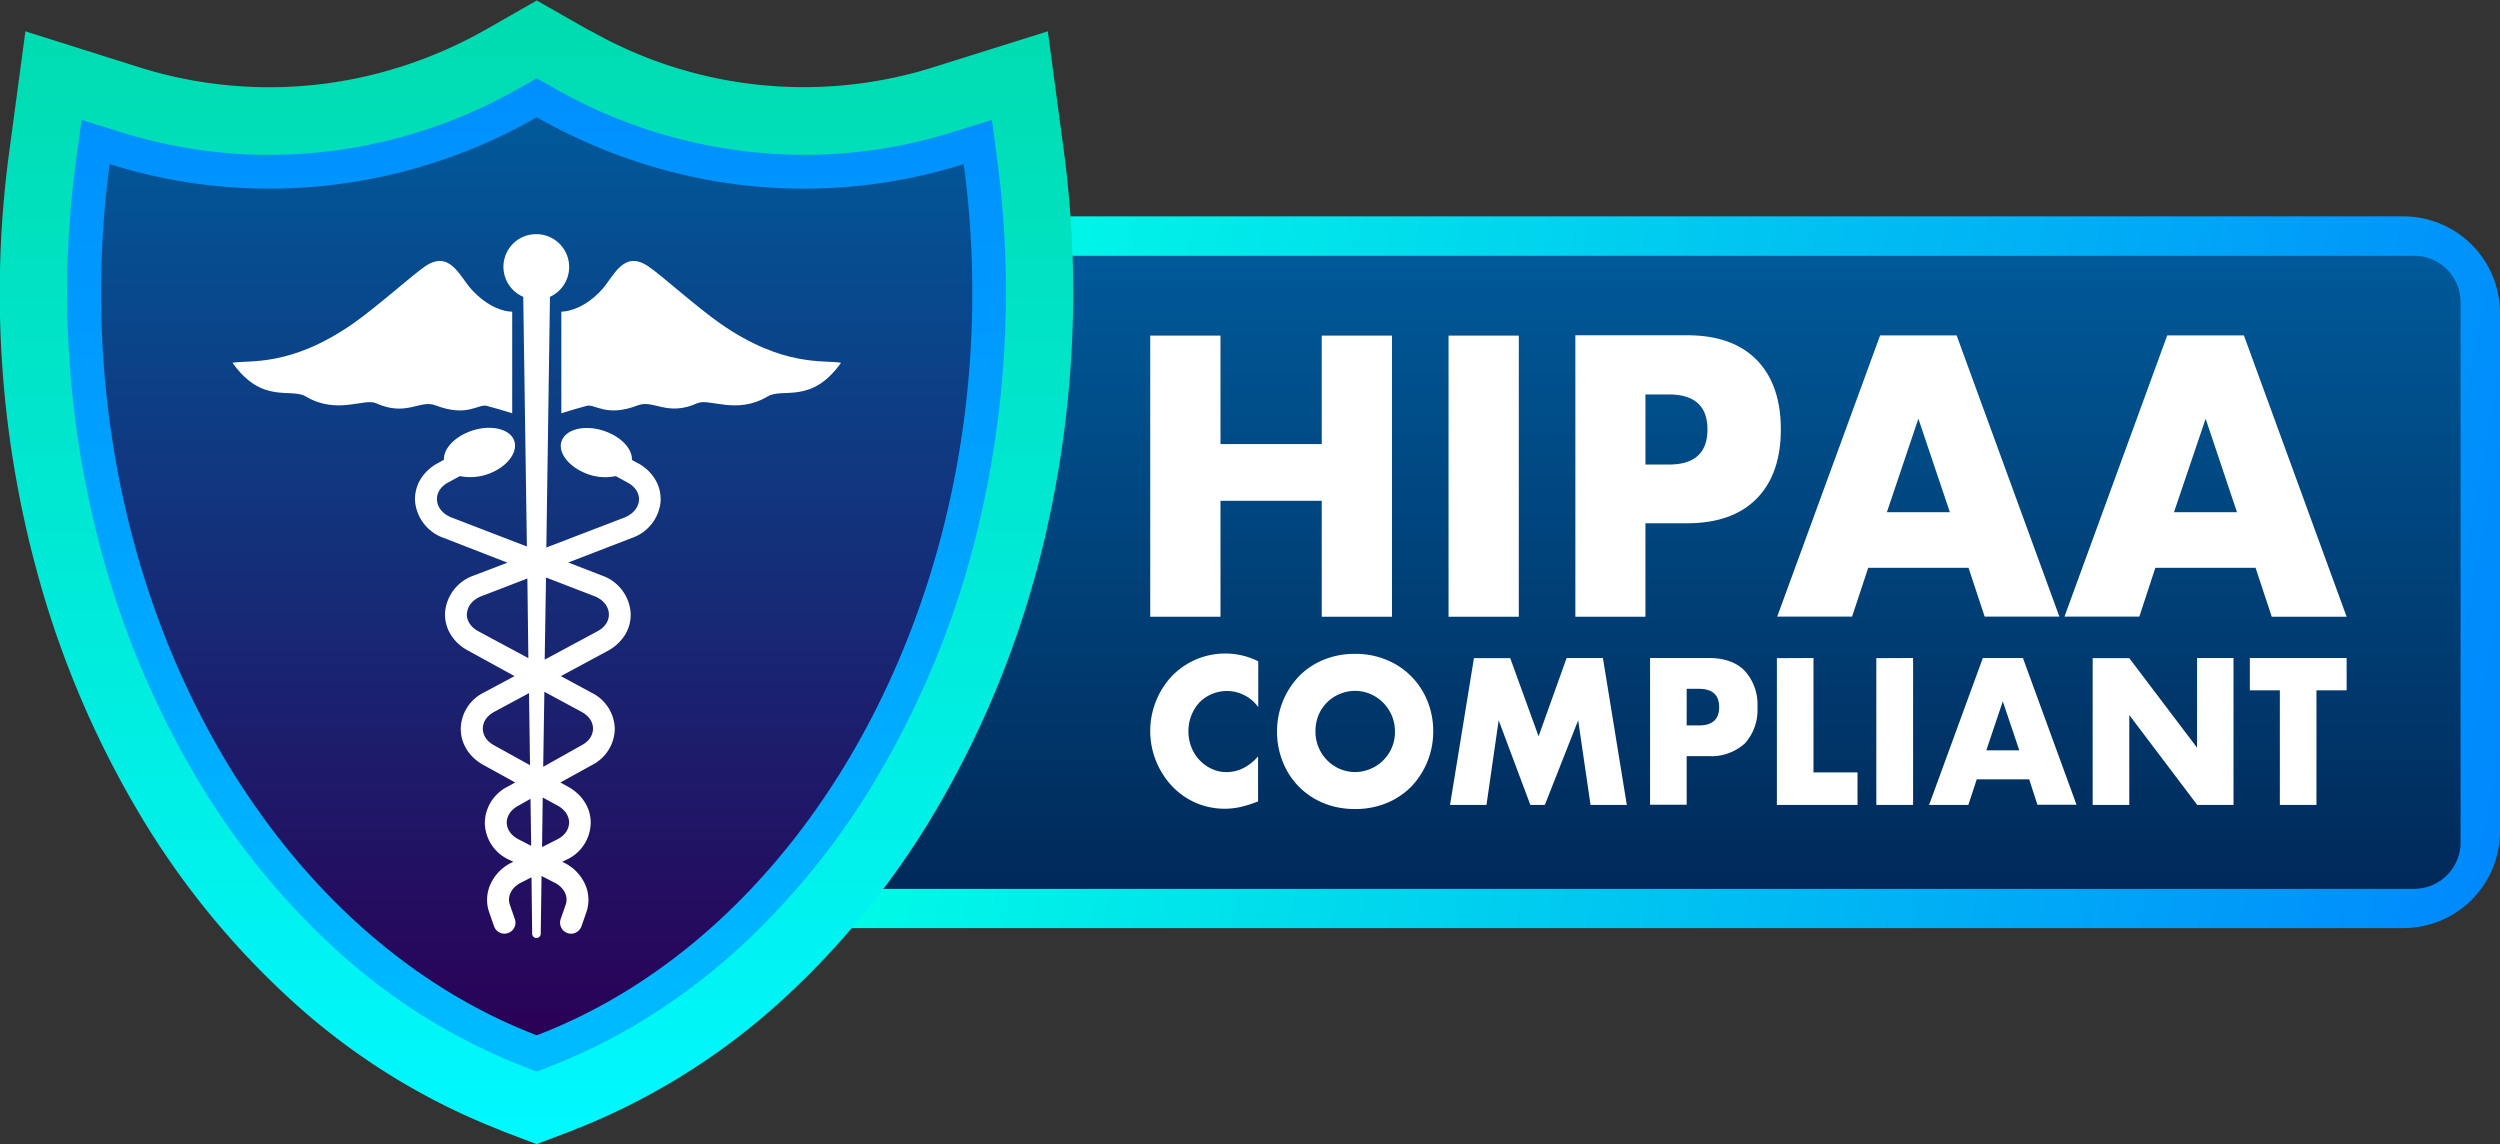 <svg xmlns="http://www.w3.org/2000/svg" viewBox="0 0 1516 694">
  <rect x="0" y="0" width="1516" height="694" fill="#333333" stroke="none"/>
  <defs>
    <linearGradient id="a" x1="28.3%" x2="109.7%" y1="46.6%" y2="51.4%">
      <stop offset="0%" stop-color="#00FFE6"/>
      <stop offset="100%" stop-color="#007DFF"/>
    </linearGradient>
    <linearGradient id="b" x1="50%" x2="50%" y1="-1.4%" y2="103.9%">
      <stop offset="0%" stop-color="#005A9A"/>
      <stop offset="100%" stop-color="#002756"/>
    </linearGradient>
    <linearGradient id="c" x1="50%" x2="50%" y1=".8%" y2="99.1%">
      <stop offset="0%" stop-color="#00DBAF"/>
      <stop offset="100%" stop-color="#00F8FF"/>
    </linearGradient>
    <linearGradient id="d" x1="50%" x2="50%" y1="-40.3%" y2="104.9%">
      <stop offset="0%" stop-color="#007DFF"/>
      <stop offset="100%" stop-color="#00BEFF"/>
    </linearGradient>
    <linearGradient id="e" x1="50%" x2="50%" y1="0%" y2="100%">
      <stop offset="0%" stop-color="#005A9A"/>
      <stop offset="100%" stop-color="#2A0056"/>
    </linearGradient>
  </defs>
  <g fill="none">
    <path fill="url(#a)" d="M1325.6.4H59A58.6 58.6 0 0 0 .6 59v314.5A58.6 58.6 0 0 0 59 432h1266.6a58.6 58.6 0 0 0 58.4-58.6V59A58.6 58.6 0 0 0 1325.6.4Z" transform="translate(132 130.8)"/>
    <path fill="url(#b)" d="M1332 408.2H52.6a28.2 28.2 0 0 1-28.1-28.1V52.4a28.2 28.2 0 0 1 28.1-28.1H1332a28.2 28.2 0 0 1 28.1 28.1v327.7a28.2 28.2 0 0 1-28.1 28.1Z" transform="translate(132 130.8)"/>
    <path fill="#FFF" d="M763 428.8a23.4 23.4 0 0 0-35.7-2.8c-2 2.2-3.6 4.7-4.8 7.7a26.6 26.6 0 0 0 0 19.5 24 24 0 0 0 12.2 13c2.8 1.3 5.8 2 9 2 7.2 0 13.6-3.2 19.2-9.5V486l-2.2.8a63.8 63.8 0 0 1-9.6 2.8 44.4 44.4 0 0 1-25.6-2.6 44.2 44.2 0 0 1-14.3-9.8 48.8 48.8 0 0 1-.2-67.6 45 45 0 0 1 52-8.6v27.7Zm11.4 14.7a48.2 48.2 0 0 1 13.3-33.4c4.1-4.2 9.1-7.6 14.9-10a49.4 49.4 0 0 1 19.1-3.6 49 49 0 0 1 19 3.6 45 45 0 0 1 24.9 25 48.2 48.2 0 0 1 3.5 18.4 48.2 48.2 0 0 1-13.3 33.5 44.9 44.9 0 0 1-15 10 49.5 49.5 0 0 1-19.1 3.6c-7 0-13.3-1.2-19.1-3.6a44.4 44.4 0 0 1-24.7-25 48.2 48.2 0 0 1-3.5-18.5Zm23.3 0a24.6 24.6 0 0 0 14.8 22.8 23.6 23.6 0 0 0 18.4 0 24.1 24.1 0 0 0 15-22.8 24.6 24.6 0 0 0-15-22.7 23.7 23.7 0 0 0-18.4 0 23.5 23.5 0 0 0-13 13c-1.2 3-1.8 6.2-1.8 9.7Zm81.6 44.6 14.5-89h22l17.2 47.4 17-47.5h22l14.5 89.1h-22l-7.5-51.3-20.2 51.3H928l-19.2-51.3-7.4 51.3h-22zm143.5-.1h-22.2v-89h35.4c9.6 0 17 2.6 22 7.8a30 30 0 0 1 7.7 22 30 30 0 0 1-7.6 22 30.2 30.2 0 0 1-22.1 7.7h-13.2v29.6Zm0-48.1h7.4c8.2 0 12.3-3.7 12.3-11.1 0-7.4-4.1-11.1-12.3-11.1h-7.4v22.2Zm76.9-40.9v69.4h26.7v19.7h-48.9v-89zm60.4 0v89.1h-22.3v-89zm70.3 73.6h-31.7l-5.1 15.5h-23.8l32.6-89.1h24.3l32.5 89h-23.7l-5-15.4Zm-5.9-17.6-10-29.7-10 29.7h20Zm44.5 33.1v-89h22.2l41.1 54.3V399h22.1v89.1h-22l-41.2-54.5v54.5H1269zm135.7-69.5v69.5h-22.2v-69.5h-18.2V399h58.7v19.6zM740.1 269.3h61.4v-65.8h42.6V374h-42.6v-70.3h-61.4V374h-42.6V203.5h42.6zM921 203.5V374h-42.6V203.5zM997.8 374h-42.5V203.3h67.7c18.4 0 32.5 5 42.3 15 9.7 10 14.6 24 14.6 42 0 18.1-4.9 32.1-14.6 42-9.8 10-23.9 15-42.3 15h-25.2V374Zm0-92.3h14.2c15.6 0 23.4-7.1 23.4-21.3 0-14.1-7.8-21.2-23.4-21.2h-14.2v42.5Zm195.9 62.6h-60.8l-9.8 29.6h-45.4l62.4-170.5h46.4l62.3 170.5h-45.3l-9.8-29.6Zm-11.3-33.7-19.1-56.7-19.1 56.7h38.2Zm185.4 33.7H1307l-9.7 29.6h-45.4l62.3-170.5h46.5L1423 374h-45.4l-9.8-29.6Zm-11.3-33.7-19-56.7-19.2 56.7h38.2Z"/>
    <path fill="url(#c)" d="M303.6 685.4a405.8 405.8 0 0 1-126.1-78.1 495.6 495.6 0 0 1-95.4-118 587 587 0 0 1-60.7-146.5A642.5 642.5 0 0 1 5.7 91.3L15.4 19l69.4 21.9c25.4 8 51.9 12 78.7 12 45.7 0 91.2-12.2 131.7-35.3L325.5.3l30.2 17.2 1.4.8h.1l2 1a261.7 261.7 0 0 0 207 21.4L635.4 19l9.7 72.4a652.9 652.9 0 0 1-15.3 250 588 588 0 0 1-59.7 145.5 497.9 497.9 0 0 1-93.8 117.7 408.2 408.2 0 0 1-124.1 78.9l-1.1.4-3.9 1.6-21.8 8.3-21.9-8.3Z"/>
    <path fill="url(#d)" d="M318.2 647a365.2 365.2 0 0 1-113.5-70.3 454.7 454.7 0 0 1-87.4-108.3 545.9 545.9 0 0 1-56.4-136.2A601.2 601.2 0 0 1 46.2 96.8l3.3-24.1 23.1 7.2a301 301 0 0 0 90.9 14c52.7 0 105.2-14 151.9-40.7l10-5.7 10.2 5.7 2.2 1.3 1.7.9a307.4 307.4 0 0 0 148 38.5 300 300 0 0 0 90.8-14l23.2-7.2 3.2 24.1a611.7 611.7 0 0 1-14.3 234 546.9 546.9 0 0 1-55.5 135.3 457 457 0 0 1-86 108.1c-34 31.1-71.6 55-111.7 71l-1.2.5-3.3 1.3-7.2 2.8-7.3-2.8Z"/>
    <path fill="url(#e)" d="M584.4 99.5a322 322 0 0 1-97 14.9c-55 0-109-14.2-157.8-41l-4.1-2.3a326.8 326.8 0 0 1-162 43.3 322 322 0 0 1-97-14.9c-3.5 25.9-5.2 52-5.2 78 0 207.1 108.2 390.6 264.2 450.3l4.1-1.6c153.8-61.4 260-243.5 260-448.6 0-26-1.7-52.2-5.2-78Z"/>
    <g fill="#FFF">
      <path d="m386.8 280.9-3.6-2c.3-6-5.3-12.8-14.3-16.6-11.2-4.8-23.6-3.2-27.6 3.6-4 6.7 2 16 13.1 20.8a31.1 31.1 0 0 0 19 2l7.1 3.9c4.7 2.5 7.2 6.4 7 10.8-.4 4.5-3.7 8.4-9 10.5L331.3 332l2.2-152a19.9 19.9 0 0 0-8-38 19.8 19.8 0 0 0-8.2 38l2.2 151.4-45.7-17.6c-5.2-2-8.5-6-8.8-10.5-.3-4.4 2.2-8.3 6.9-10.8l7-3.8a32 32 0 0 0 19-2c11.3-4.9 17.1-14.2 13.2-21-4-6.7-16.4-8.3-27.6-3.5-9 3.8-14.6 10.6-14.3 16.6l-3.6 2c-4.6 2.4-8.3 6-10.7 10a23.3 23.3 0 0 0-3.2 13.3 26 26 0 0 0 17.4 22.1l38.6 15-20.4 7.8a25.9 25.9 0 0 0-17.4 22.2c-.3 4.6.8 9.2 3.2 13.2 2.4 4.1 6 7.6 10.7 10.1L312 410l-18.7 10a25 25 0 0 0-13.9 21.9c0 9 5 17.1 13.6 21.9l19.4 10.7-4.9 2.7a24.9 24.9 0 0 0-13.5 22.2 25 25 0 0 0 14.6 21.9l2.7 1.3-1.3.6a27 27 0 0 0-12.4 12.6 23 23 0 0 0-1 17.3l3 8.6a6.6 6.6 0 1 0 12.6-4.4l-3-8.6c-1.8-5.1 1-10.6 6.8-13.5l6.3-3.2.4 34.2a2.6 2.6 0 0 0 5.2 0l.5-35 7.8 4c5.9 2.9 8.6 8.4 6.8 13.5l-3 8.6a6.7 6.7 0 0 0 6.3 8.9c2.8 0 5.3-1.8 6.3-4.5l3-8.6a23 23 0 0 0-1-17.3 27 27 0 0 0-12.4-12.6l-1.3-.6 2.7-1.3a25 25 0 0 0 14.6-22c.2-9-4.9-17.3-13.5-22.1l-4.9-2.7 19.4-10.7a25 25 0 0 0 13.6-22 25 25 0 0 0-14-21.7L340.1 410l28.4-15.3a28 28 0 0 0 10.7-10c2.4-4.1 3.5-8.7 3.2-13.3A25.9 25.9 0 0 0 365 349l-20.4-7.9 38.6-14.9a25.9 25.9 0 0 0 17.4-22.1c.2-4.6-.8-9.2-3.2-13.2a27.1 27.1 0 0 0-10.7-10.1ZM283.2 372c.2-4.5 3.6-8.5 8.8-10.5l27.8-10.7.6 48.3-30.3-16.3c-4.7-2.5-7.2-6.5-7-10.8Zm9.6 69.8c0-4.1 2.5-7.8 7-10.2l21-11.3.6 43.7-21.9-12.1c-4.3-2.4-6.7-6-6.7-10.1Zm14.5 57.1c0-4 2.4-7.8 6.8-10.2l7.6-4.3.4 28.5-7.4-3.8c-4.6-2.3-7.3-6-7.4-10.2Zm37.8 0c-.1 4.2-2.8 8-7.4 10.2l-9 4.6.4-30.1 9.2 5c4.4 2.5 6.8 6.2 6.8 10.3Zm14.5-57.1c0 4-2.4 7.7-6.7 10L329.4 465l.7-45.5 22.6 12.2c4.4 2.4 6.9 6 6.9 10.2Zm9.6-69.8c.3 4.3-2.2 8.3-6.9 10.8l-32 17.2.8-49.8 29.3 11.3c5.2 2 8.5 6 8.8 10.5Z"/>
      <path d="M436.5 196c-14.9-10.5-35.5-29.2-43.4-34.5-15-10.2-21 6.2-28 14-10 11-19.9 13.4-24.7 13.5v61.6c5.5-1.7 10.4-3.2 15.4-4.5 5.1-1.3 11.8 7.1 31-.3 9.5-3.7 17.7 7 36.1-1.3 7.2-3.2 23.7 7.2 42.6-4.1 9.2-5.5 26.5 5 44.5-20.4-10-1.9-34.9 3-73.5-24Zm-141.4 50.1c5 1.3 10 2.8 15.5 4.5V189c-5 0-14.7-2.6-24.7-13.5-7.1-7.8-13.1-24.2-28.1-14-7.8 5.3-28.5 24-43.4 34.5-38.6 27-63.6 22.1-73.4 24 18 25.4 35.3 15 44.4 20.4 19 11.3 35.5.9 42.6 4.1 18.5 8.4 26.7-2.4 36.1 1.3 19.2 7.4 25.9-1 31 .3Z"/>
    </g>
  </g>
</svg>
